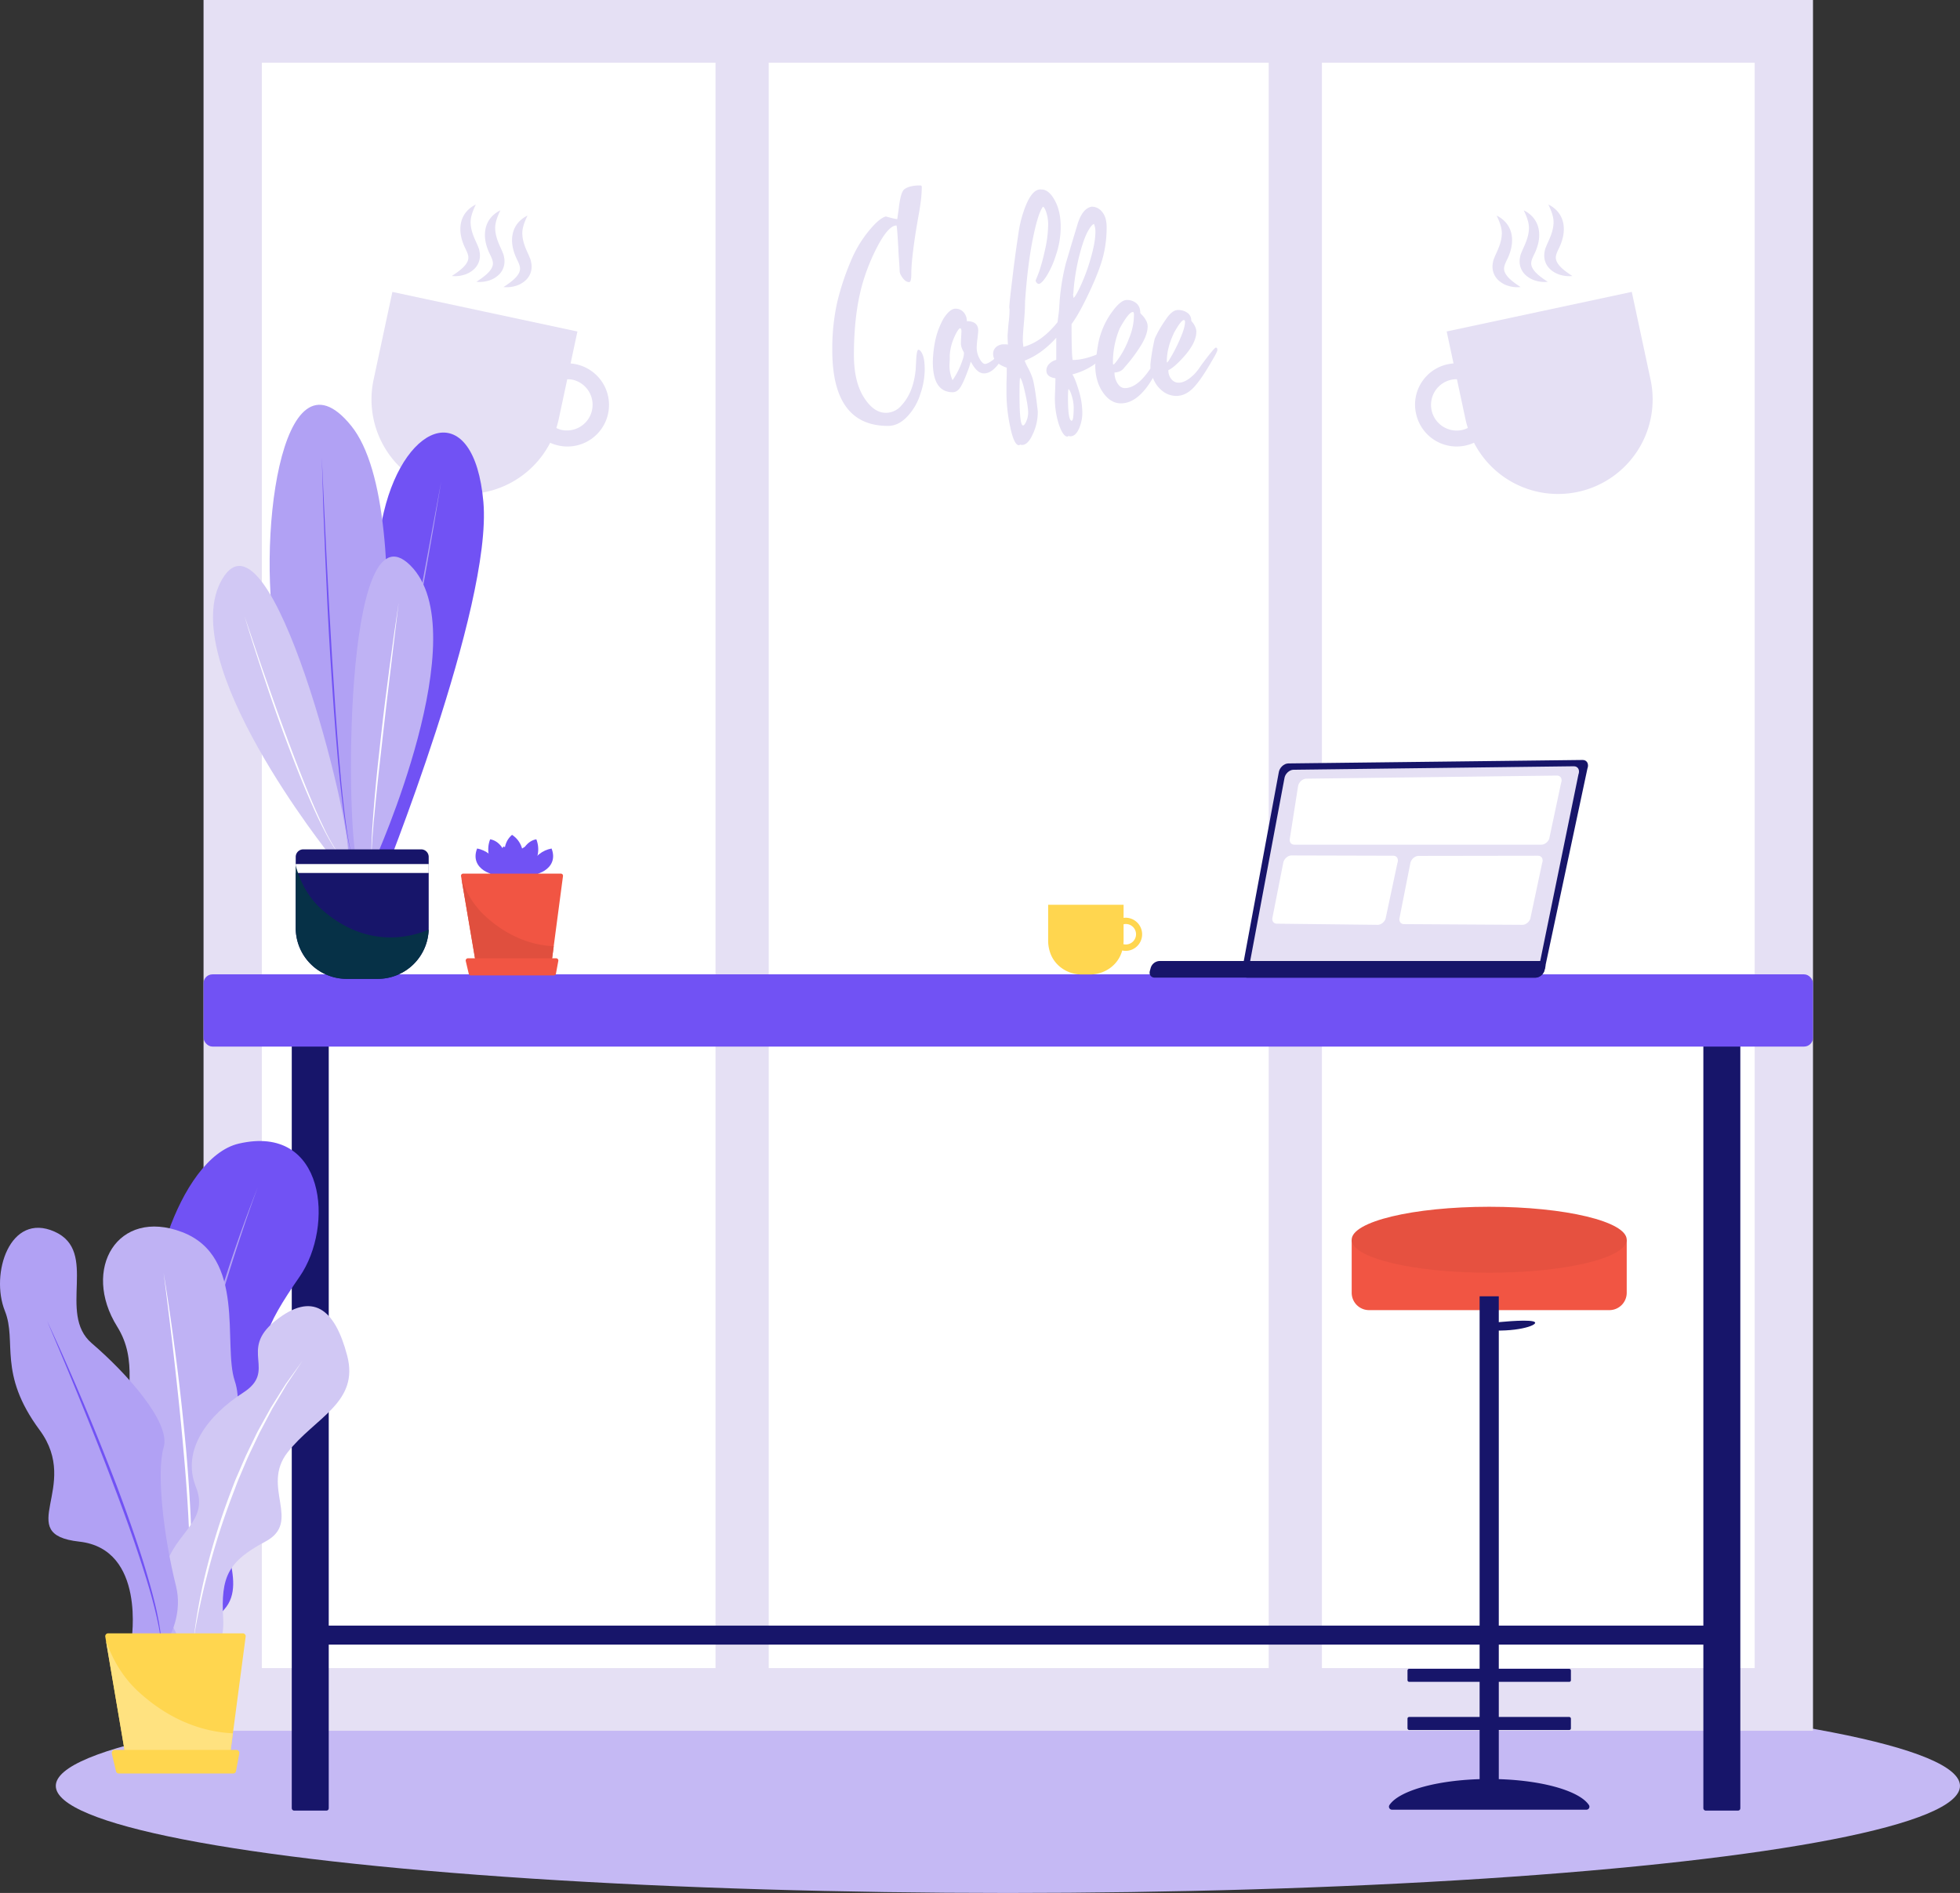 <svg id="Слой_1" data-name="Слой 1" xmlns="http://www.w3.org/2000/svg" viewBox="0 0 1535.28 1483.05"><rect x="0" y="0" width="1535.28" height="1483.05" fill="#333333" stroke="none"/><defs><style>.cls-1{fill:#c5b9f4;}.cls-2{fill:#e5e0f4;}.cls-3{fill:#fff;}.cls-4{fill:#17156a;}.cls-5{fill:#7152f4;}.cls-6{fill:#f15543;}.cls-7{fill:#e65140;}.cls-8{fill:#ffd64f;}.cls-9{fill:#e04f3e;}.cls-10{fill:#b1a1f4;}.cls-11{fill:#bfb2f4;}.cls-12{fill:#d1c8f4;}.cls-13{fill:#ffe280;}.cls-14{fill:#063147;}</style></defs><ellipse class="cls-1" cx="789.49" cy="1399.17" rx="745.78" ry="83.88"/><rect class="cls-2" x="159.44" width="1260.69" height="1355.99"/><rect class="cls-3" x="205.1" y="49.11" width="1169.36" height="1257.76"/><rect class="cls-2" x="560.47" width="41.69" height="1355.99"/><rect class="cls-2" x="993.78" width="41.69" height="1355.99"/><path class="cls-2" d="M956.68,548.07a58.88,58.88,0,0,1-3.38,19,44.83,44.83,0,0,1-10,17.45q-7,7.63-15.38,7.64-43.64,0-43.63-59.44a168.75,168.75,0,0,1,3.76-37A201.94,201.94,0,0,1,900.4,459.4a92.91,92.91,0,0,1,16.25-24.32q5.67-6,9.6-7,7.41,2.07,8.94,2.07l1.09-7.64q1.43-13.08,4.26-15.59,4-3.17,12.54-3.16a1.15,1.15,0,0,1,1.31,1.3,93.18,93.18,0,0,1-.65,10.15c-.59,4.72-1.31,9.34-2.19,13.85L949.7,440q-3.5,22.8-3.49,32.61c0,4.59-.54,6.88-1.64,6.88q-3.37,0-6.21-4.91a7.15,7.15,0,0,1-1.31-4c0-1.16-.17-3.92-.49-8.29s-.49-7.16-.49-8.4q-1-18.75-1.53-18.75-5.79,0-13.85,14.5a156.35,156.35,0,0,0-13,32q-6.44,23.23-6.44,55,0,20.94,7.86,33.26,7.64,12,17.12,12A15.9,15.9,0,0,0,938.57,576q9.06-9.82,10.91-26.83a7.57,7.57,0,0,0,.16-1.31c0-.58.08-1.38.11-2.4s.09-1.93.17-2.73q.33-10.25,1.85-10.25a1.79,1.79,0,0,1,1,.38,5.59,5.59,0,0,1,1.26,1.48,13.55,13.55,0,0,1,1.31,2.72,23.17,23.17,0,0,1,1,4.53A50.65,50.65,0,0,1,956.68,548.07Z" transform="translate(-232.36 -258.48)"/><path class="cls-2" d="M1010.23,540.43a27.25,27.25,0,0,0,4-4.31c1.3-1.7,2.32-3.09,3.05-4.14s1.27-1.58,1.64-1.58c1,0,1.52.83,1.52,2.51s-1.93,5.31-5.78,10.47-7.63,7.63-11.56,7.63q-5.13,0-9.38-7.63l-1-1.53a58.36,58.36,0,0,1-2.62,8q-3.49,9.39-5.89,12.65t-5.56,3.27q-15.6,0-15.6-23.66a88.86,88.86,0,0,1,2.4-19,62.07,62.07,0,0,1,6.11-15.27q5-7.53,9.16-7.52a8.27,8.27,0,0,1,6.44,2.78,10.11,10.11,0,0,1,2.51,7q8.94,0,8.94,7.42,0,1.2-.6,6.22a69.08,69.08,0,0,0-.6,7.08,17.79,17.79,0,0,0,2.24,8.62q2.24,4.15,4.3,4.15T1010.23,540.43Zm-23.89,0a16,16,0,0,0,1.1-5.56,5.36,5.36,0,0,0-.6-1.31,18.18,18.18,0,0,1-1.2-2.73,9.44,9.44,0,0,1-.6-3.27c0-1,.07-2.78.21-5.29s.22-3.87.22-4.09c0-1.67-.36-2.5-1.09-2.5-.22-.15-.64.18-1.25,1A23.56,23.56,0,0,0,981,520.2a52.29,52.29,0,0,0-2.29,5.24,39.72,39.72,0,0,0-1.8,6.54,31.26,31.26,0,0,0-.6,6.92c0,.51,0,1.66-.11,3.44s-.11,3-.11,3.54a28.79,28.79,0,0,0,2.4,10.47A59.7,59.7,0,0,0,986.34,540.43Z" transform="translate(-232.36 -258.48)"/><path class="cls-2" d="M1078.29,567.7a59.45,59.45,0,0,1,1.85,13.85,30.66,30.66,0,0,1-2.67,12.92q-2.67,5.84-6.71,5.84c-.07,0-.31,0-.71-.11s-.63-.11-.71-.11l-.87.44q-3.37,0-6.65-9.38a67.16,67.16,0,0,1-3.17-20.94c0-.66.08-2.86.22-6.6s.22-6.67.22-8.78q-7.1-1-7.09-6.11a7.25,7.25,0,0,1,2.18-5.12,11.52,11.52,0,0,1,5.56-3.17V523.09Q1048.29,535.86,1035,541a36.64,36.64,0,0,0,2.62,5.67,57.2,57.2,0,0,1,3.38,7.63q2,6.12,4.25,26.4a40.35,40.35,0,0,1-4,18.1q-3.71,8.29-8.39,8.29c-.08,0-.31,0-.71-.11s-.64-.11-.71-.11l-.87.44q-3.93,0-6.88-14.29a127.7,127.7,0,0,1-2.94-25.08v-9.6q.22-5.13.22-11.78-10.7-3.7-10.69-10.8a7,7,0,0,1,2.34-5.4,9.21,9.21,0,0,1,6.39-2.12,11.7,11.7,0,0,1,2.83.21c0-.07,0-1-.11-2.83s-.11-3.13-.11-3.93.22-3.85.66-9.16a97.89,97.89,0,0,0,.87-11.34,9.48,9.48,0,0,0-.11-1.09c-.07-.51-.11-.8-.11-.87q.23-4.92,2.51-23.23l.87-7.42,1.86-14.07,2-13.63a93.39,93.39,0,0,1,2.94-13.42q6.56-21.81,15.17-20.5,5.65,0,10.3,8.5t4.64,20.94a68.69,68.69,0,0,1-3.82,22.15,70.4,70.4,0,0,1-7.25,16.19q-4,6.16-6.17,6.16a2.25,2.25,0,0,1-1.58-.92,2.81,2.81,0,0,1-.82-1.8q1.1-2.52,2.73-6.88a149.42,149.42,0,0,0,4.36-16,94.08,94.08,0,0,0,2.73-21.27,30.41,30.41,0,0,0-1.25-8.45q-1.26-4.3-2.79-5.18-3.91,4.9-8.07,25.63-4,20.07-6,48.54c0,4.5-.29,10.07-.88,16.68q-.87,9.6-.87,13.42a23.4,23.4,0,0,0,.22,3.38l.22,2.18q14.38-3.81,26.83-19.41c0-.29.21-2.15.65-5.57a67.54,67.54,0,0,0,.66-6.76,173.7,173.7,0,0,1,5.12-33.7l4.69-15.81,4.25-14.07q3.83-13.2,11.35-14.51a10.32,10.32,0,0,1,8.23,4.2q3.43,4.2,3.44,11.83a91.85,91.85,0,0,1-2.73,22.8q-2.51,9.93-9.38,25-9.06,19.75-15.38,28.14,0,24.21.88,28.14,8.07,0,18.54-4.14,4.58-3.6,7.41-3.6c.88,0,1.31.65,1.31,2q0,2.4-9.6,8.73a53.29,53.29,0,0,1-17.88,8.29Q1075.13,556.14,1078.29,567.7Zm-46.9-13.2q-.44,1.31-.44,13.42,0,23.88,2.73,23.88c.8,0,1.67-1.11,2.62-3.33a17,17,0,0,0,1.41-6.7q0-5.13-2.5-16Q1032.92,555.38,1031.39,554.5Zm37.95,8.73q-.43,1.31-.43,7,0,17.88,2.94,17.88,1.53,0,1.53-10.79a30.79,30.79,0,0,0-1.31-8.07Q1070.77,564.54,1069.34,563.23Zm3.82-75.48a1.72,1.72,0,0,1-.22,1.1c0,.21,0,.7.11,1.47s.11,1.25.11,1.47q1.2,0,5.34-8.73a143,143,0,0,0,8.07-21.7q3.83-13,3.82-21.16a15.61,15.61,0,0,0-1.09-6.22q-1.74.33-4.47,5.13-3.39,5.67-6.93,19.2A165.32,165.32,0,0,0,1073.16,487.75Z" transform="translate(-232.36 -258.48)"/><path class="cls-2" d="M1168.05,551.45a49.42,49.42,0,0,0,5.34-7q10.14-13.63,11.34-13.64t1.2,1.86q0,1.41-4,8.07-9.39,16.47-15.71,22.47-5.78,5.44-12.43,5.45a17.36,17.36,0,0,1-10.85-3.82,23.14,23.14,0,0,1-7.47-10.36q-11.57,20-25.09,20-8.17,0-14.12-8.62t-6-21.37c.15-.87.4-2.85.77-6s.81-6.25,1.36-9.49a55,55,0,0,1,2.13-8.67,61.27,61.27,0,0,1,9.38-18.1q6.43-8.73,11.12-8.73a11.21,11.21,0,0,1,7.53,2.62q3,2.63,3,7.53a7.31,7.31,0,0,0,1.47,1.69,18.89,18.89,0,0,1,2.89,3.92,9.64,9.64,0,0,1,1.42,4.86q0,7.08-6.33,16.68a120,120,0,0,1-12,15.71q-2.4,3.5-7.64,3.82a15.49,15.49,0,0,0,2.35,8.5c1.56,2.48,3.47,3.71,5.72,3.71q9.83,0,20.07-15.38v-3.38a164.21,164.21,0,0,1,3.38-20.06,92.76,92.76,0,0,1,8.51-14.73q5-7.63,9.6-7.63a12.33,12.33,0,0,1,7.47,2.18,7.11,7.11,0,0,1,3,6.11,9.08,9.08,0,0,0,1,1.36,16.54,16.54,0,0,1,2,3.27,9.2,9.2,0,0,1,1,4.09q0,8-8.5,18.11-8.4,9.71-13.42,12a10.81,10.81,0,0,0,2.29,6.93,7.07,7.07,0,0,0,5.78,2.89Q1161.18,558.32,1168.05,551.45Zm-58.57-35.77a68.38,68.38,0,0,0-5.34,27.48c0,.58.14.87.43.87q.77,0,4.47-5.34a70,70,0,0,0,7.64-14.94A47.87,47.87,0,0,0,1120.6,505c0-1.38-.29-2.08-.87-2.08Q1116.56,502.91,1109.48,515.68Zm42.21,4v.22q-5.36,11.34-5.35,21.7c0,.59.07.87.22.87.44-.07,1.78-2.07,4-6a126.35,126.35,0,0,0,6.65-13.64q3.38-7.95,3.38-12.1,0-1.53-.87-1.53Q1157.47,509.24,1151.69,519.71Z" transform="translate(-232.36 -258.48)"/><path class="cls-2" d="M683.63,543.85a32.38,32.38,0,0,0-4.33-.59l5.36-25.06-74-15.83-70.95-15.18L525,555.89a74.11,74.11,0,0,0,57,88h0a74.08,74.08,0,0,0,81.31-38.53,32.57,32.57,0,1,0,20.33-61.48Zm-11,51.54a19.86,19.86,0,0,1-4.48-1.59c.71-2.25,1.34-4.55,1.85-6.9l6.69-31.29A19.79,19.79,0,0,1,681,556a20.13,20.13,0,0,1-8.43,39.36Z" transform="translate(-232.36 -258.48)"/><path class="cls-2" d="M605.52,479.25c5-3.26,9.76-6.74,11.86-10.55s1-6.41-1.6-11.72c-2.63-5.57-4.46-12.25-3.13-19.07a19.79,19.79,0,0,1,4.28-9,22.63,22.63,0,0,1,7.37-5.64c-2.65,5.56-4.45,10.59-4,15.34.28,4.74,2.09,9.46,4.32,14.23l.84,1.89,1,2.48a10.89,10.89,0,0,1,.71,2.67,14.71,14.71,0,0,1,.36,2.83,14.5,14.5,0,0,1-4.14,10.74,19.48,19.48,0,0,1-8.69,5A23.69,23.69,0,0,1,605.52,479.25Z" transform="translate(-232.36 -258.48)"/><path class="cls-2" d="M626.76,483.37c5-3.26,9.77-6.74,11.86-10.55s1-6.41-1.6-11.72c-2.62-5.57-4.45-12.25-3.12-19.07a19.77,19.77,0,0,1,4.27-9,22.56,22.56,0,0,1,7.38-5.64c-2.66,5.56-4.45,10.59-4,15.34.29,4.74,2.1,9.46,4.32,14.23l.84,1.89,1,2.48a11.4,11.4,0,0,1,.7,2.66,14.15,14.15,0,0,1,.36,2.84,14.45,14.45,0,0,1-4.13,10.74,19.59,19.59,0,0,1-8.69,5A23.76,23.76,0,0,1,626.76,483.37Z" transform="translate(-232.36 -258.48)"/><path class="cls-2" d="M586.28,474.71c5-3.26,9.76-6.74,11.86-10.55s1-6.42-1.6-11.72c-2.63-5.57-4.46-12.26-3.13-19.08a19.8,19.8,0,0,1,4.28-9,22.49,22.49,0,0,1,7.37-5.64c-2.65,5.56-4.45,10.59-4,15.34.28,4.74,2.09,9.45,4.32,14.23l.84,1.88,1,2.49a10.93,10.93,0,0,1,.71,2.66,14.81,14.81,0,0,1,.36,2.84,14.46,14.46,0,0,1-4.14,10.74,19.57,19.57,0,0,1-8.69,5A23.89,23.89,0,0,1,586.28,474.71Z" transform="translate(-232.36 -258.48)"/><path class="cls-2" d="M1341.57,582.52a32.52,32.52,0,0,0,45.37,22.81,74.06,74.06,0,0,0,81.3,38.53h0a74.09,74.09,0,0,0,57-88l-14.69-68.7-71,15.18-74,15.83,5.37,25.06a32.33,32.33,0,0,0-29.37,39.26Zm12.17-2.6A20.13,20.13,0,0,1,1369.21,556a19.79,19.79,0,0,1,4.37-.42l6.69,31.29c.51,2.35,1.14,4.65,1.85,6.9a19.77,19.77,0,0,1-4.49,1.59A20.12,20.12,0,0,1,1353.74,579.92Z" transform="translate(-232.36 -258.48)"/><path class="cls-2" d="M1444.72,479.25c-5-3.26-9.77-6.74-11.86-10.55s-1-6.41,1.6-11.72c2.63-5.57,4.46-12.25,3.13-19.07a19.89,19.89,0,0,0-4.28-9,22.56,22.56,0,0,0-7.38-5.64c2.66,5.56,4.46,10.59,4,15.34-.29,4.74-2.09,9.46-4.32,14.23l-.84,1.89-1,2.48a10.89,10.89,0,0,0-.71,2.67,14.71,14.71,0,0,0-.36,2.83,14.49,14.49,0,0,0,4.13,10.74,19.59,19.59,0,0,0,8.69,5A23.76,23.76,0,0,0,1444.72,479.25Z" transform="translate(-232.36 -258.48)"/><path class="cls-2" d="M1423.47,483.37c-5-3.26-9.76-6.74-11.86-10.55s-1-6.41,1.61-11.72c2.62-5.57,4.45-12.25,3.12-19.07a19.68,19.68,0,0,0-4.28-9,22.42,22.42,0,0,0-7.37-5.64c2.66,5.56,4.45,10.59,4,15.34-.29,4.74-2.1,9.46-4.32,14.23l-.85,1.89-1,2.48a10.93,10.93,0,0,0-.7,2.66,14.92,14.92,0,0,0-.37,2.84,14.5,14.5,0,0,0,4.14,10.74,19.53,19.53,0,0,0,8.69,5A23.71,23.71,0,0,0,1423.47,483.37Z" transform="translate(-232.36 -258.48)"/><path class="cls-2" d="M1464,474.71c-5-3.26-9.77-6.74-11.86-10.55s-1-6.42,1.6-11.72c2.62-5.57,4.46-12.26,3.13-19.08a19.9,19.9,0,0,0-4.28-9,22.42,22.42,0,0,0-7.38-5.64c2.66,5.56,4.46,10.59,4,15.34-.29,4.74-2.09,9.45-4.32,14.23l-.84,1.88-1,2.49a10.93,10.93,0,0,0-.71,2.66,14.06,14.06,0,0,0-.36,2.84,14.49,14.49,0,0,0,4.13,10.74,19.68,19.68,0,0,0,8.69,5A24,24,0,0,0,1464,474.71Z" transform="translate(-232.36 -258.48)"/><rect class="cls-4" x="1017.62" y="990.3" width="14.89" height="1098.42" transform="translate(2332.22 255.97) rotate(90)"/><rect class="cls-4" x="228.54" y="774.78" width="28.96" height="643.75" rx="1.77"/><rect class="cls-4" x="1334.25" y="774.78" width="28.96" height="643.75" rx="1.77"/><rect class="cls-5" x="159.44" y="763.36" width="1260.69" height="56.58" rx="6.97"/><path class="cls-4" d="M1205.14,1019.33,1234,863.79c.45-3.76,4.06-7.2,7.55-7.2l230.56-2.71c3.36,0,5.07,3.21,3.66,6.85L1442.07,1019c-1.2,3.09-4.25,5.43-7.1,5.43H1209.25C1206.52,1024.42,1204.78,1022.27,1205.14,1019.33Z" transform="translate(-232.36 -258.48)"/><path class="cls-2" d="M1210.74,1016.13l27.7-147.76c.42-3.57,3.87-6.84,7.22-6.84l219.55-2.71c3.22,0,4.87,3,3.53,6.51l-30.83,150.47c-1.14,2.94-4.06,5.16-6.79,5.16H1214.7C1212.08,1021,1210.41,1018.92,1210.74,1016.13Z" transform="translate(-232.36 -258.48)"/><path class="cls-3" d="M1242.63,915.92l6.48-41.27c.38-3.2,3.47-6.12,6.46-6.12L1452,866.1c2.88,0,4.36,2.73,3.16,5.83l-9.29,43.69c-1,2.63-3.64,4.62-6.08,4.62H1246.16C1243.82,920.24,1242.33,918.42,1242.63,915.92Z" transform="translate(-232.36 -258.48)"/><path class="cls-2" d="M1223.32,998.57l.47-2.63c.38-3.19,3.47-6.11,6.46-6.11l192.17-.39c2.89,0,4.46,1.54,3.8,5.84l-.41,2.65c-.91,3.56-3.31,4.62-5.75,4.62l-193.2.35C1224.52,1002.9,1223,1001.07,1223.32,998.57Z" transform="translate(-232.36 -258.48)"/><path class="cls-3" d="M1328.52,978.16l8.48-43c.38-3.19,3.46-6.12,6.46-6.12l93.69-.14c2.88,0,4.36,2.72,3.15,5.82l-9.28,43.7c-1,2.63-3.64,4.62-6.08,4.62l-92.88-.55C1329.72,982.48,1328.23,980.66,1328.52,978.16Z" transform="translate(-232.36 -258.48)"/><path class="cls-3" d="M1229,977.81l8.47-43c.38-3.19,3.47-6.12,6.46-6.12l79.86.21c2.88,0,4.35,2.72,3.15,5.82l-9.29,43.7c-1,2.63-3.63,4.62-6.07,4.62l-79-.9C1230.14,982.13,1228.65,980.31,1229,977.81Z" transform="translate(-232.36 -258.48)"/><path class="cls-4" d="M1136.87,1024.42h298.38a7.52,7.52,0,0,0,6.78-5.3l.68-2.43c.82-2.93-.88-5.3-3.81-5.3H1140.52a7.53,7.53,0,0,0-6.78,5.3l-.68,2.43C1132.24,1022.05,1134,1024.42,1136.87,1024.42Z" transform="translate(-232.36 -258.48)"/><path class="cls-6" d="M1058.79,971.29h215.43a0,0,0,0,1,0,0v41.54a13.59,13.59,0,0,1-13.59,13.59H1072.38a13.59,13.59,0,0,1-13.59-13.59V971.29A0,0,0,0,1,1058.79,971.29Z"/><ellipse class="cls-7" cx="1166.5" cy="971.29" rx="107.72" ry="25.84"/><rect class="cls-4" x="1158.99" y="1015.6" width="15.02" height="383.58"/><path class="cls-4" d="M1475,1676.29a2.34,2.34,0,0,0,2-3.6c-7.68-11.68-39.74-20.44-78.15-20.44s-70.46,8.76-78.15,20.44a2.35,2.35,0,0,0,2,3.6Z" transform="translate(-232.36 -258.48)"/><rect class="cls-4" x="1102.5" y="1307.44" width="128" height="10.22" rx="1.26"/><rect class="cls-4" x="1102.5" y="1345.16" width="128" height="10.22" rx="1.26"/><path class="cls-4" d="M1403.86,1294.59s22.53-2.48,29.29-.91-7.21,7.67-29.29,7.22S1403.86,1294.59,1403.86,1294.59Z" transform="translate(-232.36 -258.48)"/><path class="cls-8" d="M1079.54,1021.92h6.73c10.94,0,21-6.68,24.58-17,.21-.59.39-1.19.55-1.8a12.56,12.56,0,0,0,7.59-.65,13,13,0,0,0-4.79-25,13.94,13.94,0,0,0-1.73.13V967.33h-59.09v28a29.22,29.22,0,0,0,1.53,9.4C1058.41,1015.17,1068.54,1021.92,1079.54,1021.92Zm32.93-26.58V982.59a7.58,7.58,0,0,1,1.73-.2,8,8,0,1,1,0,16.05,7.82,7.82,0,0,1-1.88-.25C1112.41,997.25,1112.47,996.31,1112.47,995.34Z" transform="translate(-232.36 -258.48)"/><path class="cls-5" d="M644.1,943.07s5.38-17.12,20.31-19.82C670.77,939.65,650.46,946.26,644.1,943.07Z" transform="translate(-232.36 -258.48)"/><path class="cls-5" d="M626.39,943.07S621,926,606.08,923.25C599.71,939.65,620,946.26,626.39,943.07Z" transform="translate(-232.36 -258.48)"/><path class="cls-5" d="M632,944.71s-.77-26-15.7-28.7C609.93,932.4,625.63,947.89,632,944.71Z" transform="translate(-232.36 -258.48)"/><path class="cls-5" d="M636.78,944.71s.77-26,15.7-28.7C658.84,932.4,643.14,947.89,636.78,944.71Z" transform="translate(-232.36 -258.48)"/><path class="cls-5" d="M633.19,946.53s-13.07-22.5.25-34C648.45,922.41,641.17,945.28,633.19,946.53Z" transform="translate(-232.36 -258.48)"/><path class="cls-5" d="M639.34,946.43S644,931.58,657,929.24C662.46,943.46,644.85,949.19,639.34,946.43Z" transform="translate(-232.36 -258.48)"/><path class="cls-5" d="M630.7,946.21S626,931.35,613.09,929C607.57,943.23,625.19,949,630.7,946.21Z" transform="translate(-232.36 -258.48)"/><path class="cls-5" d="M633.93,949.07s4.83-22.05-7.16-27.46C618,934.06,627.91,950.4,633.93,949.07Z" transform="translate(-232.36 -258.48)"/><path class="cls-5" d="M634.42,948s-2.26-22.45,10.27-26.45C652,935,640.25,950.06,634.42,948Z" transform="translate(-232.36 -258.48)"/><path class="cls-6" d="M655.57,1017.73H613.72a9.3,9.3,0,0,1-9.17-7.74l-11.06-65.12a1.67,1.67,0,0,1,1.64-1.94h76.58a1.67,1.67,0,0,1,1.65,1.88l-8.57,64.84A9.3,9.3,0,0,1,655.57,1017.73Z" transform="translate(-232.36 -258.48)"/><path class="cls-9" d="M612.35,976.13c-8.68-8-14.66-18.06-18.47-29L604.55,1010a9.3,9.3,0,0,0,9.17,7.74h41.85a9.3,9.3,0,0,0,9.22-8.08l1.3-9.84C645.59,998.85,627.35,989.9,612.35,976.13Z" transform="translate(-232.36 -258.48)"/><path class="cls-6" d="M666.4,1022.67H601a1.6,1.6,0,0,1-1.47-1.33l-2.3-9.78a1.78,1.78,0,0,1,1.47-2.3h69.47a1.75,1.75,0,0,1,1.49,2.2l-1.81,9.78A1.62,1.62,0,0,1,666.4,1022.67Z" transform="translate(-232.36 -258.48)"/><path d="M368.39,1538.84c2.31-11.14,4.17-22.35,5.68-33.61.78-5.62,1.43-11.27,2.13-16.9l1.63-16.95a613,613,0,0,0,2.06-68l-.17-8.51c0-1.42,0-2.84-.11-4.25l-.26-4.25-1-17c-.46-5.65-1.16-11.28-1.73-16.92l-.9-8.47-1.26-8.41-2.55-16.83-3.43-16.68c-.57-2.78-1.09-5.58-1.7-8.35l-2.16-8.24L360.3,1269l4.91,16.34,2.44,8.18c.71,2.76,1.31,5.54,2,8.31l3.79,16.65,2.9,16.84,1.43,8.43,1,8.49c.61,5.66,1.35,11.31,1.85,17l1.16,17.06.29,4.26c.08,1.42.09,2.85.14,4.27l.22,8.54a567.51,567.51,0,0,1-2.65,68.25A473.61,473.61,0,0,1,368.39,1538.84Z" transform="translate(-232.36 -258.48)"/><path class="cls-5" d="M362.79,1547.7s-38.54-100.28-27.21-127.81,40.81-86.52,22.68-114.05,13.17-140.3,61.21-151.41c68-15.73,74.82,64.89,47.61,104.22s-36.27,59-24.93,96.35-13.61,66.86-29.48,84.55S428.2,1497,408,1519.4,374.13,1577.2,362.79,1547.7Z" transform="translate(-232.36 -258.48)"/><path class="cls-10" d="M434.38,1188.37c-5.34,14.22-10.24,28.61-15,43.05s-9.3,28.91-13.54,43.5-8.28,29.22-12.12,43.9c-1.83,7.37-3.69,14.73-5.41,22.12s-3.45,14.79-4.88,22.24q-9.3,44.57-14.35,89.9-2.62,22.62-3.64,45.38c-.17,3.79-.27,7.59-.39,11.38s-.13,7.59-.05,11.39a187.59,187.59,0,0,0,1.35,22.72,187.63,187.63,0,0,1-1.89-22.71c-.28-7.6-.25-15.21-.09-22.82q.69-22.8,3-45.52c1.53-15.13,3.53-30.22,5.87-45.24l1.75-11.27,2-11.24c1.26-7.5,2.79-15,4.36-22.4,6.29-29.77,14-59.21,22.93-88.29S423.16,1216.61,434.38,1188.37Z" transform="translate(-232.36 -258.48)"/><path class="cls-11" d="M380.34,1540.49s49.5-57.39,36.19-101.78,9.11-70.29-.31-98.46S425.53,1243,375,1223.76s-79,29-50.82,74.1c16.69,26.77,6.16,52.84,9,82.11,2,20.07,22.57,42.59,13.38,64.09-22.62,52.86,12.93,98.34,12.93,98.34S368.59,1558.15,380.34,1540.49Z" transform="translate(-232.36 -258.48)"/><path class="cls-3" d="M360.5,1255.63c3.81,22.89,7,45.88,10,68.9s5.43,46.1,7.57,69.22q1.53,17.34,2.61,34.73c.73,11.58,1.33,23.18,1.52,34.8s.23,23.23-.43,34.84l-.67,8.69c-.35,2.88-.63,5.78-1,8.65a76.79,76.79,0,0,1-4.22,16.87c3.69-11,4.45-22.72,4.91-34.26s.24-23.17-.16-34.75c-.82-23.16-2.49-46.3-4.62-69.38-2-23.11-4.48-46.17-7.07-69.22q-1.94-17.28-4.08-34.55C363.44,1278.65,362,1267.14,360.5,1255.63Z" transform="translate(-232.36 -258.48)"/><path class="cls-12" d="M383.86,1559.5s25.26,0,23.32-33,3.89-44.69,33-60.23-3.88-42.75,17.49-70,56.35-38.86,46.63-75.78S477.13,1270,448,1293.29s1.95,38.87-25.26,56.35-48.57,44.69-36.91,73.84-21.38,36.92-25.26,70S383.86,1559.5,383.86,1559.5Z" transform="translate(-232.36 -258.48)"/><path class="cls-3" d="M383.86,1544a440.77,440.77,0,0,1,10.87-58.49,530.43,530.43,0,0,1,17.87-56.8l2.68-7c.87-2.33,1.79-4.63,2.81-6.9l5.91-13.68c2-4.54,4.28-9,6.41-13.44l3.25-6.71c1.14-2.2,2.39-4.35,3.58-6.53l7.2-13,7.89-12.63,4-6.28,4.33-6,8.71-12.07-8.24,12.38-4.13,6.17-3.78,6.4-7.61,12.75-6.92,13.13c-1.14,2.19-2.34,4.36-3.44,6.58l-3.18,6.7c-2.09,4.48-4.33,8.89-6.3,13.43l-5.8,13.66c-1,2.27-1.9,4.57-2.75,6.89l-2.63,6.94a571.54,571.54,0,0,0-18.28,56.46l-3.7,14.38c-1.09,4.83-2.26,9.64-3.28,14.49Q386.11,1529.25,383.86,1544Z" transform="translate(-232.36 -258.48)"/><path class="cls-10" d="M335.29,1544s11.65-71.89-40.81-77.72,1.94-42.75-31.09-87.44-17.52-69.06-27.2-93.27c-11.66-29.14,3.89-77.72,38.86-62.18s1.94,64.13,29.15,87.44,62.18,62.18,56.35,81.61,0,69.95,9.71,108.81S339.17,1582.81,335.29,1544Z" transform="translate(-232.36 -258.48)"/><path class="cls-5" d="M269.22,1293.29c9.84,21,19.15,42.28,28.2,63.66s17.67,42.92,26,64.61q6.15,16.29,11.89,32.73c3.82,11,7.53,22,10.85,33.1s6.49,22.31,9,33.67l1.7,8.55c.44,2.87.94,5.73,1.31,8.62a76,76,0,0,1,.49,17.38c.59-11.62-1.84-23.09-4.51-34.32s-6-22.38-9.53-33.42c-7-22.08-14.87-43.91-23.15-65.57-8.12-21.72-16.77-43.24-25.49-64.73q-6.53-16.14-13.24-32.18C278.26,1314.66,273.73,1304,269.22,1293.29Z" transform="translate(-232.36 -258.48)"/><path class="cls-8" d="M400.3,1641.1H342.67a12.8,12.8,0,0,1-12.62-10.66l-15.22-89.65a2.29,2.29,0,0,1,2.25-2.67H422.52a2.29,2.29,0,0,1,2.27,2.59L413,1630A12.8,12.8,0,0,1,400.3,1641.1Z" transform="translate(-232.36 -258.48)"/><path class="cls-13" d="M340.8,1583.83c-12-11-20.19-24.87-25.44-39.91l14.69,86.52a12.8,12.8,0,0,0,12.62,10.66H400.3A12.8,12.8,0,0,0,413,1630l1.79-13.55C386.56,1615.12,361.44,1602.79,340.8,1583.83Z" transform="translate(-232.36 -258.48)"/><path class="cls-8" d="M415.2,1647.91h-90a2.19,2.19,0,0,1-2-1.83L320,1632.62c-.38-1.6.63-3.17,2-3.17H417.7a2.41,2.41,0,0,1,2.06,3l-2.5,13.47A2.23,2.23,0,0,1,415.2,1647.91Z" transform="translate(-232.36 -258.48)"/><path class="cls-5" d="M531.07,949.89S618.2,733.8,611,651.78s-60.77-64.68-78,7.89S496.85,958.05,531.07,949.89Z" transform="translate(-232.36 -258.48)"/><path class="cls-10" d="M578,635.46l-6.1,36.41-6.38,36.36c-4.31,24.23-8.84,48.42-13.44,72.6s-9.49,48.3-14.71,72.36c-2.62,12-5.33,24-8.25,36q-2.21,9-4.67,17.86a173.46,173.46,0,0,1-5.69,17.55A170.85,170.85,0,0,0,524.1,907q2.31-8.93,4.35-17.93,4.17-18,7.87-36,7.51-36.13,14.41-72.4c4.71-24.15,9.21-48.34,13.74-72.53Z" transform="translate(-232.36 -258.48)"/><path class="cls-10" d="M520.48,936.13S562.84,660.38,507.4,592s-75.1,94.17-57.67,174.87S496.37,971.7,520.48,936.13Z" transform="translate(-232.36 -258.48)"/><path class="cls-5" d="M484.42,616.84l1.84,39.38,1.92,39.36c1.34,26.25,2.7,52.49,4.33,78.71s3.32,52.44,5.49,78.62c1.1,13.09,2.31,26.17,3.85,39.21.36,3.27.75,6.53,1.2,9.78s.89,6.5,1.41,9.75c1.09,6.46,2.12,13,4.33,19.18-2.31-6.16-3.45-12.68-4.65-19.13-.58-3.23-1.12-6.48-1.58-9.73s-.95-6.5-1.37-9.76c-1.67-13-3-26.12-4.23-39.21-2.38-26.17-4.15-52.4-5.8-78.63s-2.89-52.48-4-78.74l-1.55-39.39Z" transform="translate(-232.36 -258.48)"/><path class="cls-12" d="M491.3,929S368.52,776.12,406.48,712.08,508.77,905,504.9,929.07,491.3,929,491.3,929Z" transform="translate(-232.36 -258.48)"/><path class="cls-3" d="M423.86,741.09,431.93,765q4,12,8.19,23.87c5.53,15.89,11.11,31.77,17,47.53s11.86,31.49,18.34,47c3.25,7.75,6.62,15.45,10.29,23a147.41,147.41,0,0,0,12.43,21.91c-5.15-6.67-9.17-14.14-13-21.61s-7.28-15.2-10.65-22.92c-6.69-15.46-12.75-31.18-18.65-47s-11.38-31.69-16.7-47.66S428.67,757.23,423.86,741.09Z" transform="translate(-232.36 -258.48)"/><path class="cls-11" d="M525.85,932.67S606.53,754,553.77,701.43,502.94,913.78,512.7,936.12,525.85,932.67,525.85,932.67Z" transform="translate(-232.36 -258.48)"/><path class="cls-3" d="M544.64,730.57l-6.14,51.06c-2,17-4.14,34-6,51.07s-3.91,34-5.61,51.11c-.47,4.25-.84,8.52-1.24,12.79L525,903l-.49,6.4-.53,6.41-.37,6.41c-.32,4.28-.28,8.56-.32,12.85-.47-17.16,1.1-34.29,2.51-51.36s3.41-34.13,5.3-51.17,4.11-34,6.35-51L540.93,756Z" transform="translate(-232.36 -258.48)"/><path class="cls-4" d="M528.31,1025.37H503.87A39.87,39.87,0,0,1,464,985.51V929.82a5.9,5.9,0,0,1,5.9-5.9h92.36a5.9,5.9,0,0,1,5.9,5.9v55.69A39.87,39.87,0,0,1,528.31,1025.37Z" transform="translate(-232.36 -258.48)"/><rect class="cls-3" x="231.65" y="676.94" width="104.16" height="6.99"/><path class="cls-14" d="M538.48,992.92c-21.07,0-39.78-8.82-55-22.79-9.8-9-16-20.81-19.47-33.44v48.82a39.87,39.87,0,0,0,39.86,39.86h24.44a39.86,39.86,0,0,0,39.83-38.54A78.41,78.41,0,0,1,538.48,992.92Z" transform="translate(-232.36 -258.48)"/></svg>